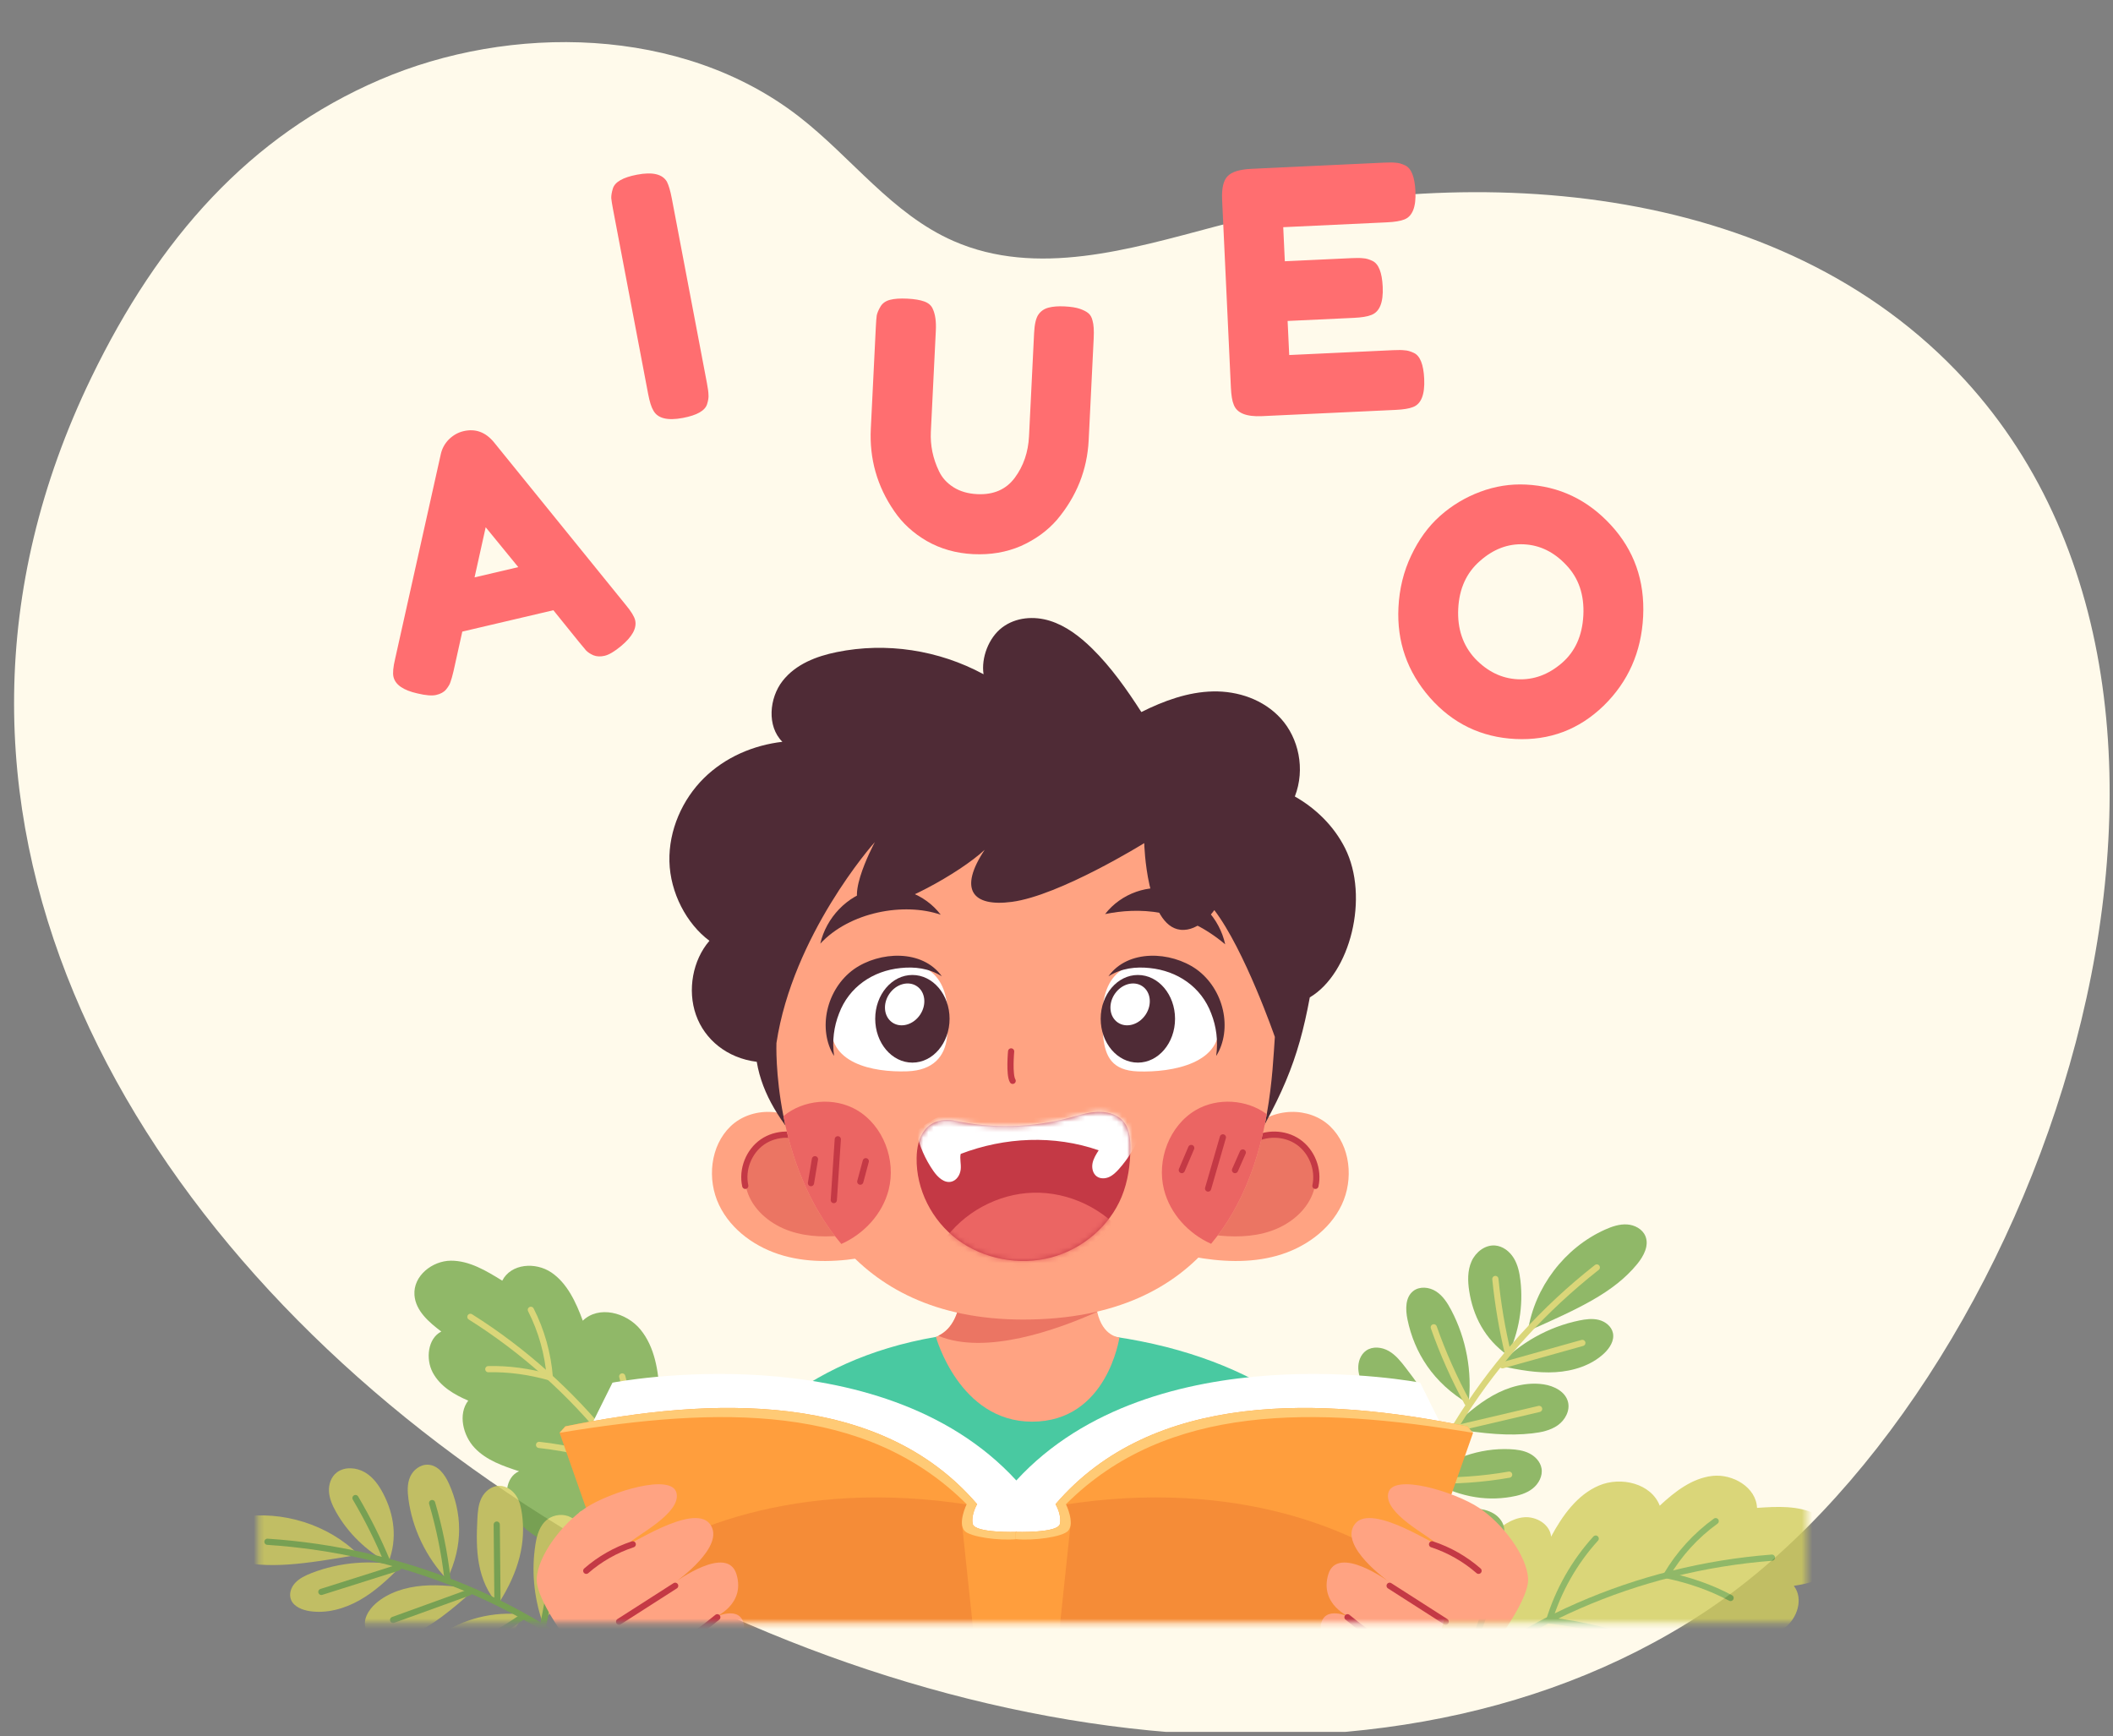 <svg width="404" height="332" viewBox="0 0 404 332" fill="none" xmlns="http://www.w3.org/2000/svg">
<rect x="0" y="0" width="404" height="332" fill="#808080" stroke="none"/>
<g clip-path="url(#clip0_488_22138)">
<path d="M17.478 72.151C-61.758 235.779 197.197 392.342 325.436 308.548C389.282 266.831 435.324 137.734 375.677 72.643C340.089 33.806 279.569 30.825 232.286 43.34C216.079 47.63 198.259 53.06 182.323 46.089C170.526 40.928 162.792 30.05 152.698 22.241C130.316 4.926 97.543 4.538 72.631 15.246C47.72 25.955 30.336 45.6 17.478 72.151Z" fill="#FFFAEB"/>
<mask id="mask0_488_22138" style="mask-type:luminance" maskUnits="userSpaceOnUse" x="49" y="14" width="297" height="297">
<path d="M345.487 14.126H49.299V310.313H345.487V14.126Z" fill="white"/>
</mask>
<g mask="url(#mask0_488_22138)">
<g opacity="0.8">
<path d="M99.24 281.304C96.201 280.311 93.029 279.237 90.768 276.859C88.507 274.482 87.541 270.371 89.524 267.803C86.861 266.663 84.162 265.089 82.747 262.446C81.332 259.804 81.812 255.884 84.375 254.595C82.029 252.816 79.46 250.636 79.243 247.619C78.977 243.918 82.686 241.065 86.203 241.044C89.721 241.022 92.974 242.973 96.03 244.866C97.709 241.576 102.405 241.252 105.428 243.305C108.451 245.358 110.131 248.991 111.428 252.518C114.44 249.578 119.728 250.888 122.458 254.217C125.188 257.547 125.918 262.168 126.101 266.53C127.202 264.617 129.954 264.409 131.796 265.588C133.637 266.767 134.716 268.915 135.45 271.044C139.05 281.491 136.372 292.978 132.662 303.974C122.823 302.943 113.151 299.843 104.38 294.912C101.801 293.462 99.183 291.732 97.758 289.041C96.333 286.351 96.588 282.465 99.24 281.304Z" fill="#74A847"/>
<path d="M133.644 306.286C126.097 284.31 110.283 264.592 89.936 251.785" stroke="#D1CD5C" stroke-width="1.185" stroke-miterlimit="10" stroke-linecap="round" stroke-linejoin="round"/>
<path d="M93.363 261.787C97.246 261.692 101.152 262.237 105.117 263.341C104.77 258.855 103.53 254.431 101.499 250.442" stroke="#D1CD5C" stroke-width="1.185" stroke-miterlimit="10" stroke-linecap="round" stroke-linejoin="round"/>
<path d="M103.066 276.268C108.842 276.901 114.556 278.285 120.069 280.411C120.908 274.696 120.529 268.765 118.969 263.178" stroke="#D1CD5C" stroke-width="1.185" stroke-miterlimit="10" stroke-linecap="round" stroke-linejoin="round"/>
<path d="M111.26 289.53C117.198 290.396 123.034 292.138 128.708 294.728C130.785 288.911 131.28 282.453 130.118 276.304" stroke="#D1CD5C" stroke-width="1.185" stroke-miterlimit="10" stroke-linecap="round" stroke-linejoin="round"/>
<path d="M74.237 298.812C70.043 296.544 66.542 293.139 64.27 289.122C63.578 287.896 62.989 286.583 62.9 285.203C62.812 283.823 63.296 282.361 64.435 281.504C65.9 280.402 68.132 280.563 69.748 281.501C71.363 282.438 72.457 284.002 73.286 285.608C75.332 289.568 76.069 294.106 74.237 298.812Z" fill="#D1CD5C"/>
<path d="M74.051 298.631C72.318 294.444 70.285 290.365 67.968 286.431" stroke="#74A847" stroke-width="1.185" stroke-miterlimit="10" stroke-linecap="round" stroke-linejoin="round"/>
<path d="M85.467 301.992C81.448 297.7 78.837 292.259 78.09 286.61C77.901 285.186 77.838 283.694 78.415 282.376C78.993 281.057 80.364 279.962 81.885 280.057C83.808 280.176 85.079 281.991 85.833 283.667C88.302 289.145 88.688 295.41 85.467 301.992Z" fill="#D1CD5C"/>
<path d="M85.54 301.741C84.977 296.898 83.998 292.094 82.618 287.389" stroke="#74A847" stroke-width="1.185" stroke-miterlimit="10" stroke-linecap="round" stroke-linejoin="round"/>
<path d="M95.228 306.736C93.221 304.589 92.09 301.818 91.577 299.011C91.063 296.205 91.129 293.342 91.27 290.505C91.34 289.104 91.438 287.664 92.072 286.401C92.706 285.138 94.005 284.078 95.497 284.091C96.791 284.102 97.974 284.922 98.666 285.959C99.358 286.997 99.632 288.226 99.799 289.435C100.537 294.761 99.397 300.278 95.228 306.736Z" fill="#D1CD5C"/>
<path d="M95.117 306.286C95.069 301.359 95.022 296.432 94.975 291.505" stroke="#74A847" stroke-width="1.185" stroke-miterlimit="10" stroke-linecap="round" stroke-linejoin="round"/>
<path d="M76.747 299.391C71.025 298.185 64.934 298.676 59.557 300.776C58.404 301.227 57.251 301.772 56.432 302.656C55.613 303.54 55.191 304.837 55.669 305.934C56.227 307.213 57.783 307.841 59.232 308.056C62.528 308.547 65.9 307.571 68.741 305.969C71.582 304.366 73.976 302.169 76.747 299.391Z" fill="#D1CD5C"/>
<path d="M61.445 304.374C66.34 302.826 71.234 301.278 76.128 299.73" stroke="#74A847" stroke-width="1.185" stroke-miterlimit="10" stroke-linecap="round" stroke-linejoin="round"/>
<path d="M90.79 303.839C87.507 303.363 84.183 302.926 80.881 303.187C77.581 303.448 74.263 304.468 71.849 306.579C70.396 307.849 69.27 309.798 69.974 311.564C70.572 313.064 72.359 313.931 74.055 313.963C75.751 313.995 77.367 313.35 78.859 312.607C82.738 310.68 86.189 308.008 90.79 303.839Z" fill="#D1CD5C"/>
<path d="M75.165 309.731C80.008 307.979 84.85 306.227 89.692 304.475" stroke="#74A847" stroke-width="1.185" stroke-miterlimit="10" stroke-linecap="round" stroke-linejoin="round"/>
<path d="M99.987 308.686C94.335 308.044 88.47 309.522 83.959 312.725C82.971 313.427 82.027 314.229 81.434 315.254C80.841 316.278 80.642 317.562 81.162 318.634C81.776 319.898 83.282 320.632 84.75 320.717C86.218 320.802 87.653 320.339 88.98 319.762C93.457 317.81 97.204 314.436 99.987 308.686Z" fill="#D1CD5C"/>
<path d="M86.821 316.359C91.425 314.396 95.806 311.98 99.87 309.161" stroke="#74A847" stroke-width="1.185" stroke-miterlimit="10" stroke-linecap="round" stroke-linejoin="round"/>
<path d="M103.627 309.882C102.048 305.192 101.613 300.175 102.368 295.334C102.649 293.529 103.184 291.607 104.7 290.483C105.934 289.569 107.763 289.374 109.146 290.11C110.303 290.725 111.046 291.896 111.338 293.112C111.631 294.328 111.52 295.594 111.302 296.818C110.38 301.986 107.613 306.665 103.627 309.882Z" fill="#D1CD5C"/>
<path d="M103.834 310.898C104.826 305.675 105.819 300.453 106.811 295.23" stroke="#74A847" stroke-width="1.185" stroke-miterlimit="10" stroke-linecap="round" stroke-linejoin="round"/>
<path d="M68.552 297.262C62.838 291.526 53.982 288.728 45.823 290.08C44.418 290.313 42.992 290.679 41.873 291.503C40.753 292.327 39.997 293.7 40.298 295.019C40.701 296.787 42.711 297.777 44.555 298.291C51.213 300.147 58.308 299.016 68.552 297.262Z" fill="#D1CD5C"/>
<path d="M118.021 321.687C100.66 306.182 76.46 296.451 51.134 294.788" stroke="#74A847" stroke-width="1.185" stroke-miterlimit="10" stroke-linecap="round" stroke-linejoin="round"/>
<path d="M316.257 320.976C319.694 321.546 323.298 322.104 326.598 320.987C329.898 319.87 332.712 316.484 331.927 313.089C335.061 313.334 338.428 313.189 341.016 311.405C343.604 309.621 344.909 305.699 342.976 303.22C346.088 302.707 349.601 301.929 351.183 299.2C353.123 295.852 350.772 291.337 347.326 289.577C343.879 287.817 339.798 288.043 335.937 288.31C335.78 284.387 331.313 281.761 327.411 282.196C323.509 282.631 320.212 285.215 317.338 287.89C315.711 283.636 309.921 282.252 305.73 284.032C301.537 285.812 298.725 289.795 296.566 293.805C296.351 291.463 293.742 289.906 291.398 290.104C289.054 290.301 287.02 291.787 285.333 293.426C277.059 301.467 274.481 313.589 273.14 325.76C283.275 329.656 294.184 331.525 305.038 331.226C308.23 331.139 311.587 330.807 314.207 328.982C316.827 327.159 318.337 323.378 316.257 320.976Z" fill="#D1CD5C"/>
<path d="M271.124 327.447C288.506 310.521 312.985 299.805 338.786 297.829" stroke="#74A847" stroke-width="1.185" stroke-miterlimit="10" stroke-linecap="round" stroke-linejoin="round"/>
<path d="M330.883 305.535C327.112 303.525 323.026 302.107 318.63 301.184C321.005 297.137 324.23 293.593 328.034 290.848" stroke="#74A847" stroke-width="1.185" stroke-miterlimit="10" stroke-linecap="round" stroke-linejoin="round"/>
<path d="M314.783 314.349C308.82 312.088 302.578 310.564 296.197 309.835C297.964 304.049 301.026 298.661 305.092 294.18" stroke="#74A847" stroke-width="1.185" stroke-miterlimit="10" stroke-linecap="round" stroke-linejoin="round"/>
<path d="M300.717 322.764C294.49 320.642 287.965 319.394 281.216 319.023C281.813 312.528 284.256 306.213 288.185 301.006" stroke="#74A847" stroke-width="1.185" stroke-miterlimit="10" stroke-linecap="round" stroke-linejoin="round"/>
<path d="M288.292 259.146C290.427 254.727 291.272 249.695 290.699 244.82C290.524 243.334 290.207 241.828 289.427 240.551C288.646 239.273 287.331 238.249 285.838 238.14C283.918 237.998 282.133 239.419 281.351 241.179C280.568 242.938 280.614 244.954 280.909 246.857C281.637 251.552 283.827 256.009 288.292 259.146Z" fill="#74A847"/>
<path d="M288.337 258.878C287.204 254.163 286.392 249.371 285.91 244.545" stroke="#D1CD5C" stroke-width="1.185" stroke-miterlimit="10" stroke-linecap="round" stroke-linejoin="round"/>
<path d="M280.782 268.405C281.515 262.287 280.345 255.953 277.475 250.5C276.751 249.126 275.881 247.762 274.575 246.92C273.27 246.078 271.434 245.89 270.209 246.845C268.659 248.052 268.711 250.393 269.112 252.316C270.424 258.603 273.983 264.395 280.782 268.405Z" fill="#74A847"/>
<path d="M280.564 268.223C278.039 263.593 275.886 258.76 274.135 253.785" stroke="#D1CD5C" stroke-width="1.185" stroke-miterlimit="10" stroke-linecap="round" stroke-linejoin="round"/>
<path d="M275.483 278.214C275.846 275.155 275.083 272.042 273.777 269.252C272.471 266.462 270.64 263.954 268.762 261.512C267.834 260.306 266.859 259.081 265.541 258.321C264.223 257.561 262.469 257.361 261.218 258.227C260.132 258.978 259.641 260.385 259.701 261.703C259.76 263.022 260.291 264.272 260.898 265.444C263.576 270.602 267.959 274.857 275.483 278.214Z" fill="#74A847"/>
<path d="M275.298 277.749C272.283 273.34 269.269 268.931 266.254 264.522" stroke="#D1CD5C" stroke-width="1.185" stroke-miterlimit="10" stroke-linecap="round" stroke-linejoin="round"/>
<path d="M286.532 261.1C290.615 256.75 296.062 253.7 301.904 252.489C303.157 252.229 304.468 252.054 305.708 252.371C306.948 252.689 308.108 253.6 308.384 254.85C308.706 256.307 307.781 257.756 306.693 258.777C304.214 261.101 300.762 262.164 297.37 262.365C293.977 262.566 290.593 261.982 286.532 261.1Z" fill="#74A847"/>
<path d="M302.539 256.769C297.447 258.195 292.356 259.62 287.264 261.046" stroke="#D1CD5C" stroke-width="1.185" stroke-miterlimit="10" stroke-linecap="round" stroke-linejoin="round"/>
<path d="M277.433 273.095C279.91 270.791 282.445 268.5 285.394 266.842C288.343 265.185 291.776 264.192 295.123 264.687C297.137 264.985 299.295 266.074 299.796 268.047C300.221 269.724 299.249 271.518 297.838 272.518C296.425 273.518 294.661 273.869 292.942 274.064C288.472 274.569 283.901 274.169 277.433 273.095Z" fill="#74A847"/>
<path d="M294.277 269.389C289.103 270.603 283.928 271.818 278.754 273.032" stroke="#D1CD5C" stroke-width="1.185" stroke-miterlimit="10" stroke-linecap="round" stroke-linejoin="round"/>
<path d="M272.673 282.672C277.047 278.865 282.915 276.821 288.708 277.087C289.979 277.145 291.272 277.318 292.408 277.89C293.544 278.462 294.508 279.49 294.734 280.741C294.999 282.216 294.182 283.732 292.995 284.648C291.809 285.564 290.311 285.974 288.832 286.219C283.842 287.049 278.587 286.193 272.673 282.672Z" fill="#74A847"/>
<path d="M288.544 281.958C283.44 282.849 278.244 283.209 273.065 283.029" stroke="#D1CD5C" stroke-width="1.185" stroke-miterlimit="10" stroke-linecap="round" stroke-linejoin="round"/>
<path d="M270.342 285.821C268.767 280.745 266.024 276.035 262.386 272.161C261.03 270.717 259.386 269.314 257.41 269.182C255.802 269.075 254.136 269.949 253.425 271.395C252.83 272.605 252.928 274.071 253.435 275.321C253.942 276.57 254.82 277.633 255.763 278.596C259.745 282.665 264.981 285.241 270.342 285.821Z" fill="#74A847"/>
<path d="M270.797 286.843C266.721 282.766 262.646 278.69 258.57 274.613" stroke="#D1CD5C" stroke-width="1.185" stroke-miterlimit="10" stroke-linecap="round" stroke-linejoin="round"/>
<path d="M268.143 293.351C271.783 289.81 277 287.954 282.059 288.401C283.29 288.51 284.538 288.759 285.596 289.396C286.655 290.034 287.502 291.116 287.606 292.347C287.748 294.022 286.475 295.569 284.934 296.242C283.393 296.916 281.645 296.89 279.969 296.752C276.172 296.439 272.418 295.61 268.143 293.351Z" fill="#74A847"/>
<path d="M268.438 293.489C273.047 292.681 277.746 292.402 282.417 292.658" stroke="#D1CD5C" stroke-width="1.185" stroke-miterlimit="10" stroke-linecap="round" stroke-linejoin="round"/>
<path d="M292.131 254.512C293.4 246.14 299.142 238.58 306.867 235.11C308.198 234.513 309.628 234.022 311.085 234.114C312.541 234.206 314.029 234.994 314.593 236.339C315.348 238.142 314.266 240.174 313.028 241.686C308.559 247.15 301.867 250.207 292.131 254.512Z" fill="#74A847"/>
<path d="M265.508 304.562C270.553 280.832 284.951 258.32 305.304 242.34" stroke="#D1CD5C" stroke-width="1.185" stroke-miterlimit="10" stroke-linecap="round" stroke-linejoin="round"/>
</g>
</g>
<mask id="mask1_488_22138" style="mask-type:luminance" maskUnits="userSpaceOnUse" x="49" y="14" width="297" height="297">
<path d="M345.487 14.126H49.299V310.313H345.487V14.126Z" fill="white"/>
</mask>
<g mask="url(#mask1_488_22138)">
<path d="M126.379 306.568C126.379 306.568 133.184 254.321 194.947 254.321C263.956 254.321 270.541 303.327 270.541 303.327L126.379 306.568Z" fill="#49C9A1"/>
<path d="M214.029 255.707C214.029 255.707 211.731 271.826 197.324 271.826C183.403 271.826 178.949 255.619 178.949 255.619C179.109 255.553 179.257 255.488 179.405 255.411C185.109 252.603 183.492 243.114 183.492 243.114L209.474 246.016C209.367 248.001 209.503 249.576 209.782 250.826C210.848 255.613 214.029 255.707 214.029 255.707Z" fill="#FFA382"/>
<path d="M209.782 250.826C202.14 254.25 188.45 259.173 179.405 255.411C185.109 252.603 183.492 243.113 183.492 243.113L209.474 246.016C209.367 248 209.503 249.576 209.782 250.826Z" fill="#EB7563"/>
<path d="M165.934 240.276C160.618 241.267 155.064 241.555 149.855 240.1C144.648 238.645 139.809 235.265 137.48 230.386C135.15 225.506 135.783 219.113 139.675 215.359C143.567 211.605 150.669 211.497 155.086 216.133C158.971 224.265 162.856 232.399 165.934 240.276Z" fill="#FFA382"/>
<path d="M155.272 219.86C153.342 216.757 148.437 216.221 145.499 218.444C142.56 220.667 141.715 224.931 143.046 228.32C144.378 231.709 147.55 234.202 151.063 235.389C154.577 236.576 158.405 236.585 162.091 236.108C160.076 231.148 158.935 225.748 155.272 219.86Z" fill="#EB7563"/>
<path d="M142.493 226.736C141.801 223.623 143.16 220.154 145.783 218.34C148.406 216.526 152.131 216.479 154.8 218.225" stroke="#C43945" stroke-width="1.185" stroke-miterlimit="10" stroke-linecap="round" stroke-linejoin="round"/>
<path d="M228.064 240.276C233.38 241.267 238.935 241.555 244.143 240.1C249.351 238.645 254.189 235.265 256.519 230.386C258.849 225.506 258.216 219.113 254.323 215.359C250.431 211.605 243.329 211.497 238.913 216.133C235.028 224.265 231.142 232.399 228.064 240.276Z" fill="#FFA382"/>
<path d="M238.726 219.86C240.656 216.757 245.56 216.221 248.499 218.444C251.438 220.667 252.283 224.931 250.952 228.32C249.62 231.709 246.448 234.202 242.934 235.389C239.421 236.576 235.592 236.585 231.907 236.108C233.922 231.148 235.064 225.748 238.726 219.86Z" fill="#EB7563"/>
<path d="M251.505 226.736C252.197 223.623 250.838 220.154 248.215 218.34C245.592 216.526 241.867 216.479 239.198 218.225" stroke="#C43945" stroke-width="1.185" stroke-miterlimit="10" stroke-linecap="round" stroke-linejoin="round"/>
<path d="M153.683 219.497C149.497 214.848 145.746 209.412 144.69 203.02C139.033 202.314 134.736 198.791 133.067 194.05C131.399 189.309 132.44 183.582 135.643 179.88C131.281 176.646 128.138 170.703 127.991 164.71C127.844 158.716 130.486 152.836 134.575 148.794C138.664 144.753 144.084 142.474 149.587 141.834C146.587 138.853 147.083 133.454 149.621 130.206C152.16 126.958 156.127 125.469 159.987 124.682C169.434 122.755 179.45 124.266 188.052 128.915C187.576 125.799 189.016 121.941 191.617 119.973C194.218 118.005 197.7 117.75 200.749 118.703C203.798 119.656 206.466 121.694 208.817 124.002C212.45 127.568 215.469 131.864 218.223 136.143C222.543 133.985 227.16 132.304 231.916 132.202C236.671 132.101 241.603 133.734 244.929 137.418C248.255 141.101 249.625 146.998 247.57 152.29C251.535 154.538 255.025 157.899 257.164 162.155C261.868 171.514 258.182 186.122 250.43 190.701C248.164 202.955 245.151 209.996 236.378 224.23C209.946 227.763 182.275 227.774 153.683 219.497Z" fill="#4F2B36"/>
<path d="M243.749 198.265C243.518 201.411 243.31 206.819 242.202 213.033C240.787 220.989 237.89 230.277 231.557 237.818C224.597 246.117 213.49 252.302 195.63 252.302C178.688 252.302 167.824 246.052 160.857 237.848C154.389 230.236 151.279 220.942 149.792 213.407C148.216 205.445 148.453 199.438 148.453 199.438C151.575 178.836 166.836 161.449 167.268 161.017C166.984 161.556 160.491 173.765 166.143 173.765C171.113 173.765 183.436 166.983 188.268 162.486C183.252 170.03 185.851 173.445 193.469 172.438C202.63 171.227 218.775 161.206 218.775 161.206C218.775 161.206 219.151 177.074 225.712 177.775C229.356 178.164 232.175 174.014 232.175 174.014C237.986 181.62 243.749 198.265 243.749 198.265Z" fill="#FFA382"/>
<path d="M242.202 213.033C240.787 220.989 237.89 230.277 231.557 237.818C227.233 235.881 223.732 232.072 222.559 227.487C221.108 221.8 223.578 215.213 228.643 212.245C232.789 209.816 238.405 210.207 242.202 213.033Z" fill="#EB6563"/>
<path d="M227.759 219.495C227.159 220.904 226.558 222.312 225.959 223.721" stroke="#C43945" stroke-width="1.185" stroke-miterlimit="10" stroke-linecap="round" stroke-linejoin="round"/>
<path d="M233.812 217.469C232.87 220.729 231.928 223.988 230.986 227.248" stroke="#C43945" stroke-width="1.185" stroke-miterlimit="10" stroke-linecap="round" stroke-linejoin="round"/>
<path d="M237.619 220.356C237.123 221.477 236.628 222.599 236.132 223.721" stroke="#C43945" stroke-width="1.185" stroke-miterlimit="10" stroke-linecap="round" stroke-linejoin="round"/>
<path d="M169.909 227.487C168.736 232.096 165.206 235.917 160.858 237.848C154.389 230.236 151.279 220.942 149.792 213.407C153.589 210.249 159.501 209.71 163.825 212.245C168.89 215.213 171.36 221.8 169.909 227.487Z" fill="#EB6563"/>
<path d="M155.817 221.645C155.562 223.169 155.308 224.693 155.054 226.218" stroke="#C43945" stroke-width="1.185" stroke-miterlimit="10" stroke-linecap="round" stroke-linejoin="round"/>
<path d="M160.184 217.833C159.93 221.707 159.676 225.582 159.421 229.456" stroke="#C43945" stroke-width="1.185" stroke-miterlimit="10" stroke-linecap="round" stroke-linejoin="round"/>
<path d="M165.534 222.026C165.184 223.328 164.835 224.63 164.486 225.932" stroke="#C43945" stroke-width="1.185" stroke-miterlimit="10" stroke-linecap="round" stroke-linejoin="round"/>
<path d="M159.016 195.324C159.819 189.077 164.386 183.921 171.011 183.921C177.636 183.921 182.282 186.647 181.074 198.249C180.679 202.043 178.377 204.663 173.476 204.837C166.855 205.073 157.991 203.285 159.016 195.324Z" fill="white"/>
<path d="M180.079 186.677C177.596 185.104 174.832 184.811 172.206 185.089C166.877 185.619 162.316 188.713 160.418 193.793C159.45 196.253 159.073 199.005 159.472 201.904C157.887 199.41 157.505 196.139 158.187 193.123C158.864 190.099 160.621 187.22 163.249 185.326C168.154 181.864 176.362 181.456 180.079 186.677Z" fill="#4F2B36"/>
<path d="M174.448 203.175C178.374 203.175 181.556 199.424 181.556 194.796C181.556 190.168 178.374 186.417 174.448 186.417C170.522 186.417 167.339 190.168 167.339 194.796C167.339 199.424 170.522 203.175 174.448 203.175Z" fill="#4F2B36"/>
<path d="M170.02 190.056C171.314 188.137 173.681 187.472 175.309 188.569C176.936 189.666 177.207 192.111 175.913 194.029C174.62 195.947 172.252 196.613 170.625 195.516C168.997 194.418 168.726 191.974 170.02 190.056Z" fill="white"/>
<path d="M232.99 195.324C232.186 189.077 227.619 183.92 220.994 183.92C214.369 183.92 209.723 186.647 210.931 198.249C211.326 202.042 212.656 204.683 217.557 204.857C224.178 205.092 234.014 203.285 232.99 195.324Z" fill="white"/>
<path d="M211.926 186.677C215.644 181.455 223.85 181.864 228.755 185.325C231.383 187.22 233.14 190.099 233.817 193.123C234.499 196.138 234.117 199.41 232.532 201.903C232.931 199.004 232.554 196.252 231.586 193.792C229.688 188.712 225.127 185.619 219.798 185.089C217.173 184.811 214.408 185.104 211.926 186.677Z" fill="#4F2B36"/>
<path d="M217.557 203.175C221.483 203.175 224.665 199.423 224.665 194.796C224.665 190.168 221.483 186.417 217.557 186.417C213.631 186.417 210.448 190.168 210.448 194.796C210.448 199.423 213.631 203.175 217.557 203.175Z" fill="#4F2B36"/>
<path d="M213.129 190.055C214.423 188.137 216.79 187.471 218.418 188.568C220.045 189.666 220.316 192.111 219.022 194.029C217.729 195.947 215.361 196.613 213.734 195.516C212.106 194.418 211.836 191.973 213.129 190.055Z" fill="white"/>
<path d="M211.294 174.771C214.355 170.813 219.673 168.938 224.436 170.139C229.2 171.339 233.172 175.555 234.254 180.558C225.978 173.582 217.516 173.509 211.294 174.771Z" fill="#4F2B36"/>
<path d="M179.862 174.897C176.845 170.904 171.549 168.971 166.772 170.118C161.996 171.265 157.977 175.437 156.839 180.427C162.453 174.378 172.804 172.471 179.862 174.897Z" fill="#4F2B36"/>
<path d="M193.323 201.032C193.323 201.032 192.912 205.495 193.617 206.659" stroke="#C43945" stroke-width="1.185" stroke-miterlimit="10" stroke-linecap="round" stroke-linejoin="round"/>
<path d="M182.582 214.288C189.762 215.827 197.34 215.635 204.424 213.738C206.151 213.275 207.871 212.709 209.662 212.608C211.452 212.508 213.376 212.947 214.591 214.208C215.938 215.607 216.142 217.674 216.127 219.575C216.103 222.716 215.662 225.885 214.463 228.809C212.168 234.401 207.006 238.841 200.946 240.435C194.886 242.028 188.074 240.737 183.108 237.054C178.144 233.371 175.145 227.384 175.257 221.379C175.292 219.489 175.654 217.522 176.85 216.016C178.048 214.511 180.207 213.78 182.582 214.288Z" fill="#C43945"/>
<mask id="mask2_488_22138" style="mask-type:luminance" maskUnits="userSpaceOnUse" x="175" y="212" width="42" height="30">
<path d="M182.582 214.288C189.762 215.827 197.34 215.635 204.424 213.738C206.151 213.275 207.871 212.709 209.662 212.608C211.452 212.508 213.376 212.947 214.591 214.208C215.938 215.607 216.142 217.674 216.127 219.575C216.103 222.716 215.662 225.885 214.463 228.809C212.168 234.401 207.006 238.841 200.946 240.435C194.886 242.028 188.074 240.737 183.108 237.054C178.144 233.371 175.145 227.384 175.257 221.379C175.292 219.489 175.654 217.522 176.85 216.016C178.048 214.511 180.207 213.78 182.582 214.288Z" fill="white"/>
</mask>
<g mask="url(#mask2_488_22138)">
<path d="M175.175 216.287C175.749 219.032 176.89 221.658 178.503 223.952C179.305 225.091 180.533 226.262 181.889 225.943C182.916 225.7 183.578 224.631 183.685 223.581C183.794 222.532 183.468 221.491 183.684 220.628C192.091 217.409 201.537 216.97 210.063 219.941C209.565 220.723 209.056 221.531 208.884 222.443C208.713 223.354 208.955 224.408 209.714 224.943C210.38 225.412 211.305 225.382 212.05 225.05C212.795 224.718 213.393 224.129 213.937 223.522C215.753 221.494 217.172 219.112 218.131 216.689C217.64 213.994 215.345 211.91 212.796 210.907C210.246 209.904 207.447 209.796 204.708 209.71C194.64 209.394 183.903 209.392 175.175 216.287Z" fill="white"/>
<path d="M180.302 237.423C184.156 231.816 190.784 228.22 197.585 228.046C204.387 227.872 211.19 231.124 215.326 236.526C210.41 240.777 204.006 243.272 197.51 243.469C191.015 243.666 184.472 241.562 180.302 237.423Z" fill="#EB6563"/>
</g>
<path d="M194.46 303.412L277.508 276.397L271.53 264.367C271.53 264.367 220.595 254.439 194.317 283.065C168.04 254.439 117.105 264.367 117.105 264.367L111.126 276.397L194.175 303.412V303.504L194.317 303.458L194.459 303.504V303.412H194.46Z" fill="white"/>
<path d="M194.424 292.9V320.971L187.026 320.622L122.331 317.588L116.861 302.035L107.344 274.972L106.989 273.959L108.095 272.728C135.954 267.048 168.19 265.857 186.823 287.602C186.823 287.602 185.618 289.583 185.98 291.373C186.342 293.164 194.424 292.9 194.424 292.9Z" fill="#FF9E3D"/>
<path opacity="0.302" d="M187.026 320.622L122.331 317.588L116.861 302.035C128.626 292.52 152.403 282.545 185.263 287.727L183.915 291.209L187.026 320.622Z" fill="#DE662A"/>
<path d="M194.424 292.9V294.282C191.073 294.634 185.414 293.868 184.394 292.67C183.097 291.149 184.828 287.609 184.828 287.609C165.518 268.299 137.382 268.904 106.989 273.959L108.095 272.728C135.954 267.048 168.19 265.857 186.823 287.602C186.823 287.602 185.618 289.583 185.98 291.373C186.342 293.164 194.424 292.9 194.424 292.9Z" fill="#FFCA75"/>
<path d="M194.211 292.9V320.971L201.609 320.622L266.305 317.588L271.775 302.035L281.291 274.972L281.647 273.959L280.541 272.728C252.681 267.048 220.445 265.857 201.813 287.602C201.813 287.602 203.017 289.583 202.655 291.373C202.293 293.164 194.211 292.9 194.211 292.9Z" fill="#FF9E3D"/>
<path opacity="0.302" d="M201.609 320.622L266.305 317.588L271.775 302.035C260.009 292.52 236.232 282.545 203.373 287.727L204.721 291.209L201.609 320.622Z" fill="#DE662A"/>
<path d="M194.211 292.9V294.282C197.562 294.634 203.221 293.868 204.242 292.67C205.538 291.149 203.807 287.609 203.807 287.609C223.117 268.299 251.254 268.904 281.647 273.959L280.541 272.728C252.681 267.048 220.445 265.857 201.813 287.602C201.813 287.602 203.017 289.583 202.655 291.373C202.293 293.164 194.211 292.9 194.211 292.9Z" fill="#FFCA75"/>
<path d="M115.285 321.817C110.605 317.137 102.42 306.311 102.616 301.883C102.811 297.456 107.495 291.277 112.024 288.281C116.553 285.285 128.491 281.562 129.356 285.489C130.222 289.415 121.465 293.664 120.443 294.96C119.42 296.255 132.488 287.16 135.723 291.378C138.959 295.596 129.197 302.441 129.197 302.441C129.197 302.441 139.065 295.213 140.816 301.008C142.567 306.804 136.678 309.206 136.678 309.206C136.678 309.206 141.615 306.798 142.249 310.718C142.884 314.638 130.209 326.396 124.104 326.396C119.516 326.36 116.625 323.157 115.285 321.817Z" fill="#FFA382"/>
<path d="M112.089 300.339C114.675 298.081 117.718 296.348 120.979 295.276" stroke="#C43945" stroke-width="1.185" stroke-miterlimit="10" stroke-linecap="round" stroke-linejoin="round"/>
<path d="M118.372 310.068C121.945 307.78 125.518 305.491 129.091 303.203" stroke="#C43945" stroke-width="1.185" stroke-miterlimit="10" stroke-linecap="round" stroke-linejoin="round"/>
<path d="M123.321 318.457C128.219 315.844 132.857 312.746 137.147 309.223" stroke="#C43945" stroke-width="1.185" stroke-miterlimit="10" stroke-linecap="round" stroke-linejoin="round"/>
<path d="M279.5 321.817C284.18 317.137 292.364 306.311 292.169 301.883C291.974 297.456 287.29 291.277 282.761 288.281C278.232 285.285 266.294 281.562 265.429 285.489C264.563 289.415 273.32 293.664 274.342 294.96C275.365 296.255 262.297 287.16 259.062 291.378C255.827 295.596 265.588 302.441 265.588 302.441C265.588 302.441 255.72 295.213 253.969 301.008C252.217 306.804 258.107 309.206 258.107 309.206C258.107 309.206 253.171 306.798 252.536 310.718C251.902 314.638 264.576 326.396 270.682 326.396C275.269 326.36 278.159 323.157 279.5 321.817Z" fill="#FFA382"/>
<path d="M282.696 300.339C280.11 298.081 277.067 296.348 273.806 295.276" stroke="#C43945" stroke-width="1.185" stroke-miterlimit="10" stroke-linecap="round" stroke-linejoin="round"/>
<path d="M276.413 310.068C272.84 307.78 269.268 305.491 265.694 303.203" stroke="#C43945" stroke-width="1.185" stroke-miterlimit="10" stroke-linecap="round" stroke-linejoin="round"/>
<path d="M271.464 318.457C266.567 315.844 261.928 312.746 257.638 309.223" stroke="#C43945" stroke-width="1.185" stroke-miterlimit="10" stroke-linecap="round" stroke-linejoin="round"/>
</g>
<path d="M94.415 84.529L119.617 115.626C120.664 116.883 121.271 117.869 121.438 118.581C121.792 120.09 120.896 121.737 118.75 123.523C117.493 124.569 116.445 125.191 115.606 125.388C114.81 125.574 114.095 125.543 113.462 125.294C112.871 125.035 112.4 124.725 112.05 124.365C111.742 123.995 111.281 123.44 110.665 122.7L105.803 116.678L88.39 120.763L86.714 128.319C86.491 129.255 86.299 129.942 86.135 130.378C86.014 130.804 85.731 131.291 85.284 131.838C84.87 132.333 84.243 132.679 83.405 132.875C82.609 133.062 81.415 132.967 79.823 132.588C77.117 131.985 75.587 130.929 75.233 129.42C75.066 128.708 75.171 127.556 75.549 125.964L84.279 86.841C84.514 85.769 85.023 84.831 85.808 84.028C86.634 83.215 87.571 82.686 88.619 82.44C90.882 81.909 92.814 82.606 94.415 84.529ZM92.862 100.811L90.734 110.397L99.094 108.435L92.862 100.811Z" fill="#FF6E70"/>
<path d="M117.216 40.054C117.032 39.081 116.916 38.358 116.87 37.885C116.858 37.362 116.961 36.751 117.178 36.052C117.553 34.798 119.094 33.913 121.801 33.399C124.761 32.836 126.664 33.284 127.512 34.745C127.86 35.423 128.175 36.503 128.456 37.983L135.162 73.251C135.355 74.266 135.454 75.014 135.458 75.495C135.504 75.969 135.418 76.555 135.2 77.253C134.825 78.507 133.285 79.392 130.578 79.907C127.618 80.469 125.731 79.996 124.918 78.485C124.536 77.857 124.204 76.803 123.923 75.323L117.216 40.054Z" fill="#FF6E70"/>
<path d="M198.539 60.148C199.003 59.481 199.65 59.039 200.479 58.821C201.309 58.603 202.326 58.524 203.529 58.584C204.776 58.645 205.76 58.801 206.48 59.052C207.2 59.303 207.747 59.589 208.119 59.909C208.491 60.229 208.748 60.694 208.89 61.304C209.112 62.048 209.186 63.172 209.112 64.677L208.153 84.153C207.873 89.829 205.856 94.901 202.102 99.371C200.274 101.479 197.972 103.154 195.196 104.396C192.421 105.596 189.379 106.114 186.068 105.951C182.801 105.79 179.847 104.955 177.206 103.446C174.608 101.938 172.526 100.026 170.959 97.707C167.701 92.978 166.214 87.733 166.498 81.972L167.454 62.56C167.505 61.528 167.563 60.777 167.63 60.306C167.741 59.794 167.985 59.225 168.36 58.597C168.736 57.969 169.339 57.546 170.168 57.328C170.998 57.11 172.101 57.035 173.476 57.103C174.852 57.171 175.942 57.354 176.746 57.652C177.551 57.95 178.087 58.429 178.356 59.089C178.824 60.103 179.015 61.47 178.93 63.19L177.977 82.538C177.848 85.16 178.37 87.686 179.543 90.114C180.129 91.35 181.049 92.365 182.303 93.159C183.556 93.953 185.065 94.394 186.827 94.481C189.966 94.635 192.366 93.59 194.029 91.345C195.691 89.099 196.597 86.45 196.747 83.398L197.719 63.663C197.802 61.986 198.075 60.815 198.539 60.148Z" fill="#FF6E70"/>
<path d="M246.494 67.882L266.359 66.954C267.348 66.907 268.081 66.916 268.558 66.98C269.076 66.999 269.666 67.165 270.327 67.479C271.516 68.027 272.175 69.677 272.303 72.428C272.444 75.438 271.731 77.239 270.164 77.829C269.445 78.121 268.333 78.302 266.828 78.373L241.287 79.567C238.277 79.707 236.476 78.973 235.884 77.363C235.594 76.687 235.413 75.597 235.343 74.092L233.666 38.231C233.564 36.038 233.903 34.535 234.684 33.723C235.463 32.868 236.991 32.387 239.27 32.281L264.683 31.093C265.672 31.046 266.405 31.055 266.882 31.119C267.4 31.138 267.989 31.304 268.65 31.618C269.839 32.166 270.498 33.816 270.627 36.568C270.767 39.578 270.054 41.378 268.488 41.968C267.769 42.26 266.657 42.441 265.152 42.512L245.351 43.438L245.656 49.952L258.426 49.355C259.415 49.309 260.148 49.317 260.625 49.381C261.143 49.4 261.733 49.566 262.394 49.88C263.583 50.428 264.242 52.078 264.37 54.83C264.511 57.84 263.776 59.641 262.167 60.233C261.448 60.525 260.336 60.707 258.831 60.777L246.189 61.368L246.494 67.882Z" fill="#FF6E70"/>
<path d="M291.745 92.65C298.108 92.964 303.52 95.536 307.979 100.368C312.439 105.199 314.501 111.032 314.164 117.869C313.829 124.662 311.308 130.356 306.599 134.951C301.893 139.503 296.272 141.618 289.737 141.296C283.201 140.974 277.75 138.335 273.383 133.379C269.058 128.425 267.057 122.681 267.379 116.146C267.555 112.577 268.364 109.277 269.806 106.245C271.251 103.17 273.1 100.632 275.353 98.631C277.607 96.63 280.16 95.097 283.014 94.031C285.868 92.964 288.778 92.504 291.745 92.65ZM278.81 116.386C278.621 120.212 279.693 123.39 282.025 125.918C284.402 128.405 287.117 129.724 290.17 129.875C293.222 130.025 296.031 129 298.596 126.799C301.161 124.598 302.54 121.541 302.733 117.629C302.926 113.716 301.833 110.516 299.456 108.029C297.122 105.543 294.429 104.225 291.376 104.075C288.324 103.925 285.513 104.993 282.943 107.28C280.376 109.524 278.998 112.559 278.81 116.386Z" fill="#FF6E70"/>
</g>
<defs>
<clipPath id="clip0_488_22138">
<rect width="404" height="331.138" fill="white"/>
</clipPath>
</defs>
</svg>
